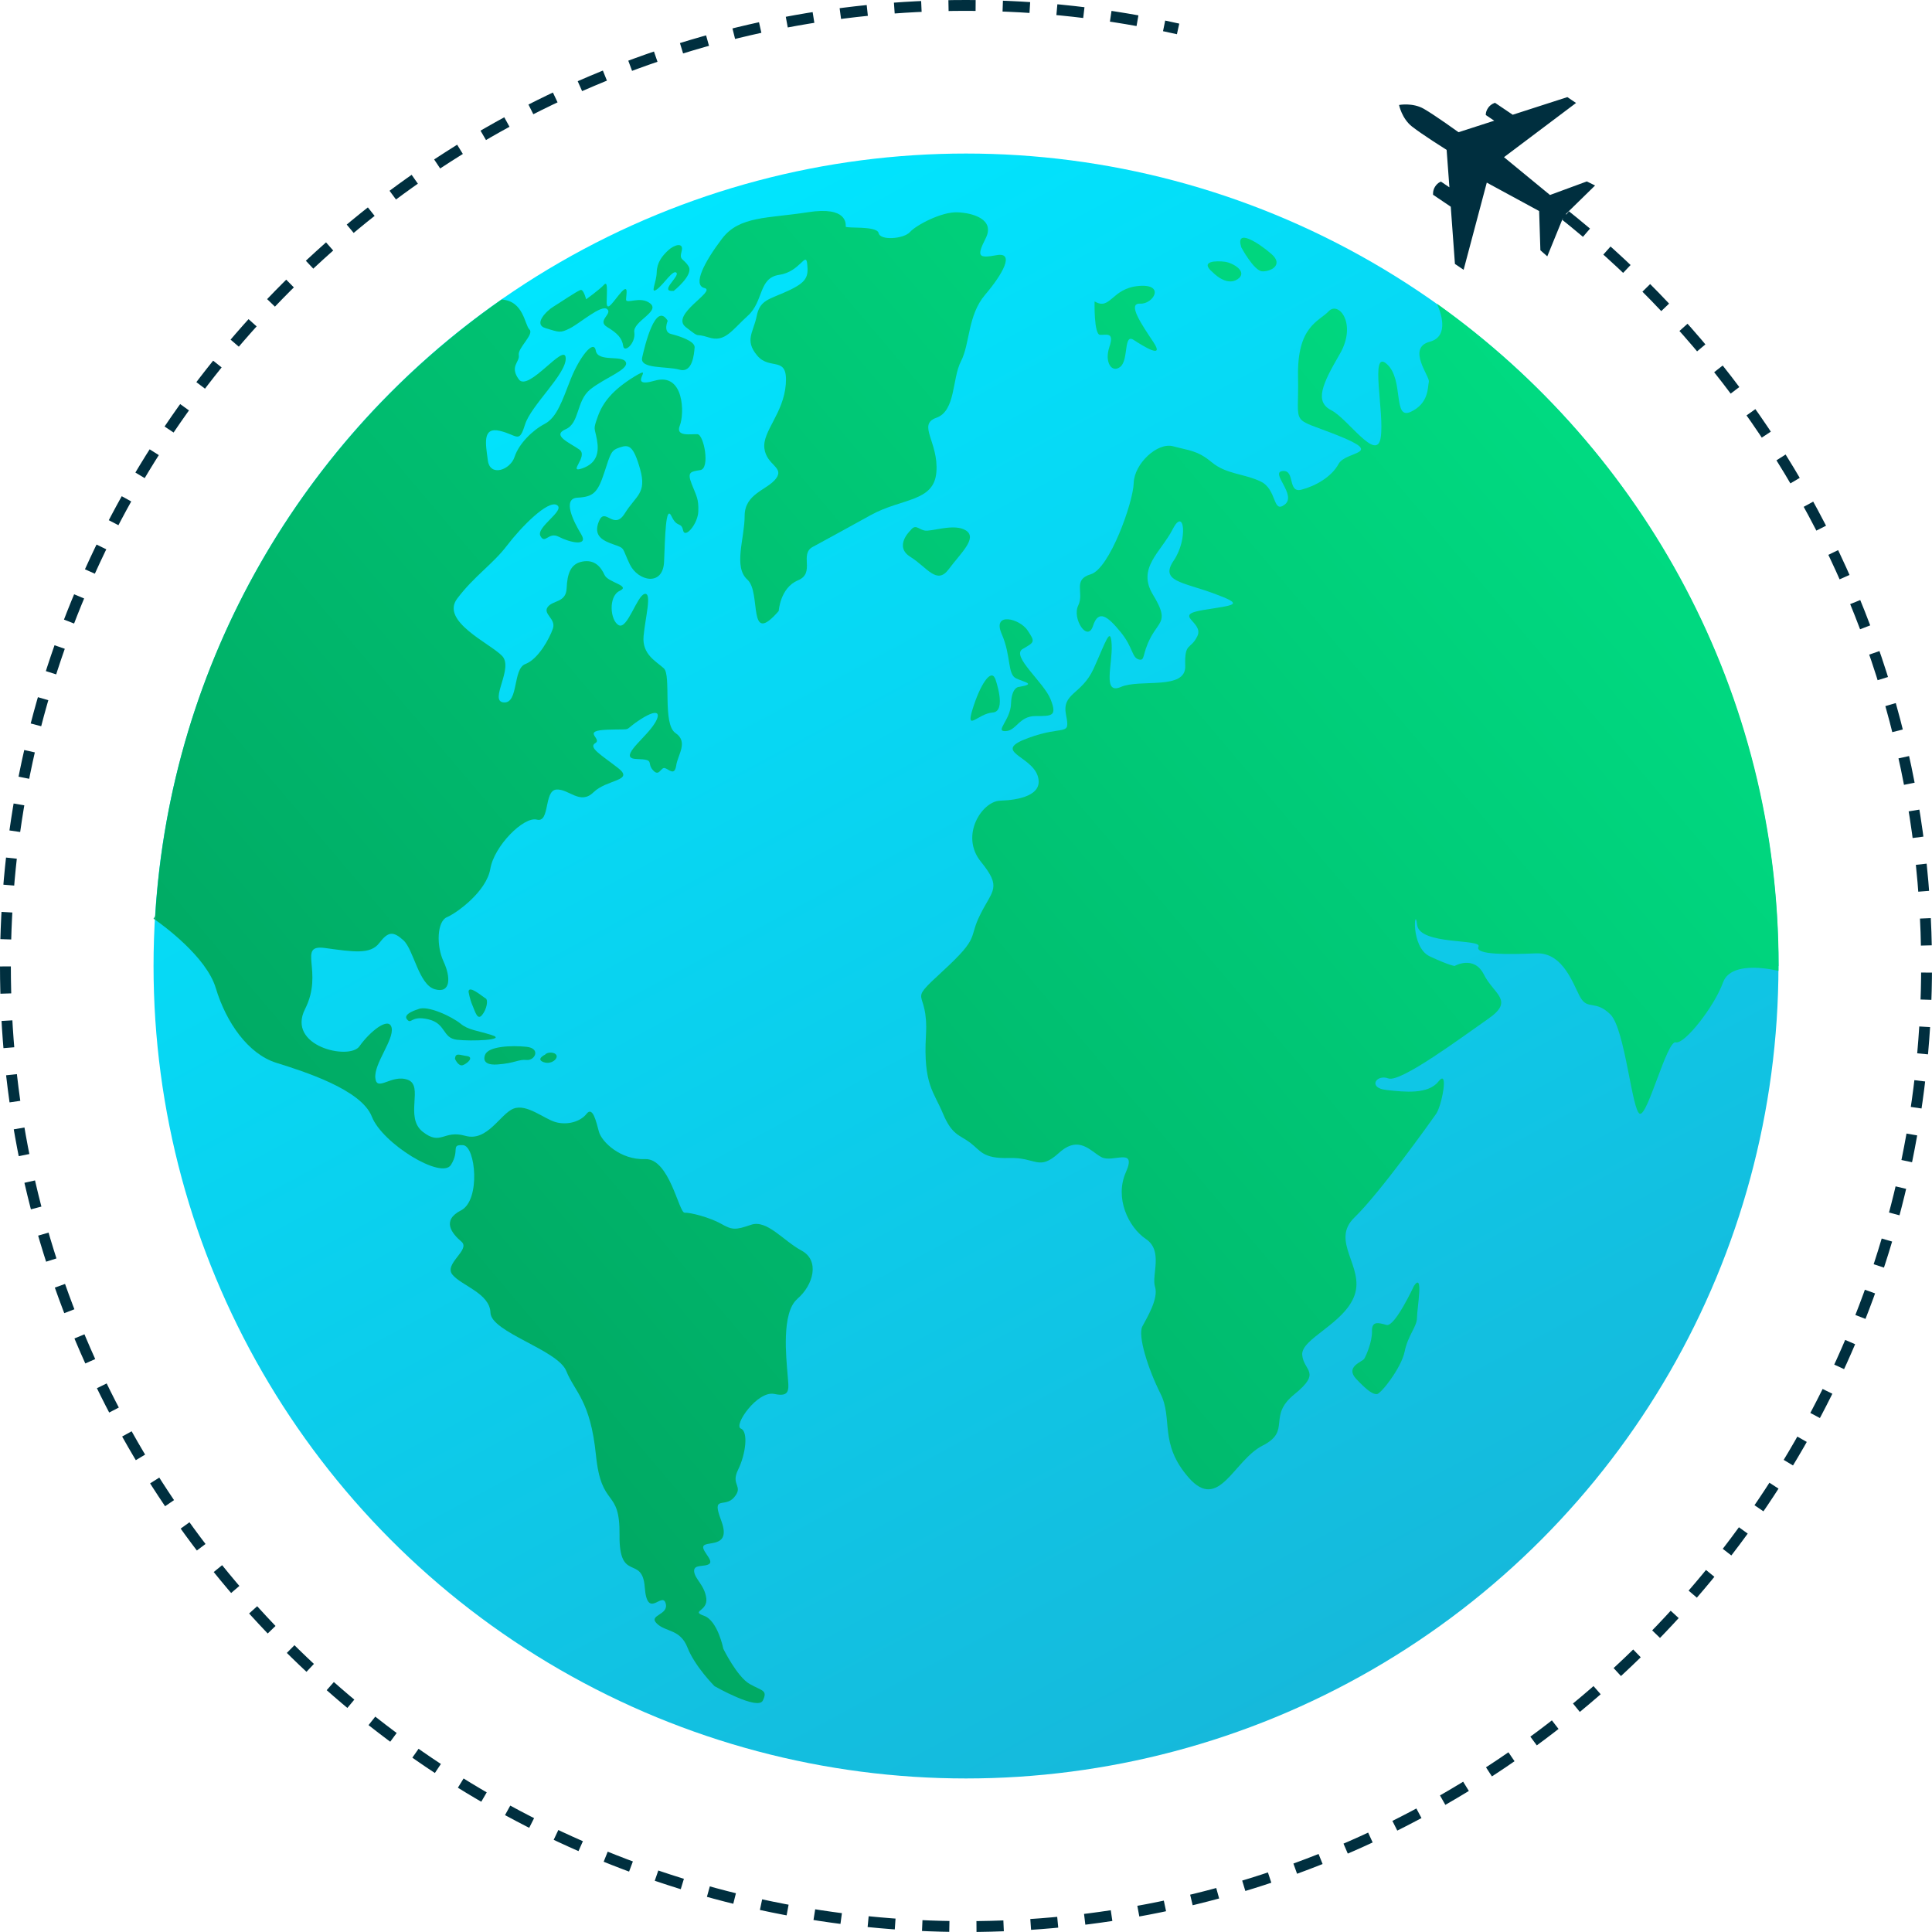 <svg viewBox="0 0 356.1 356.1" xmlns:xlink="http://www.w3.org/1999/xlink" xmlns="http://www.w3.org/2000/svg" data-name="Capa 2" id="Capa_2">
  <defs>
    <style>
      .cls-1 {
        fill: url(#Degradado_sin_nombre_16-16);
      }

      .cls-2 {
        fill: url(#Degradado_sin_nombre_81);
      }

      .cls-3 {
        fill: url(#Degradado_sin_nombre_16-5);
      }

      .cls-4 {
        fill: url(#Degradado_sin_nombre_16);
      }

      .cls-5 {
        fill: url(#Degradado_sin_nombre_16-9);
      }

      .cls-6 {
        fill: #002f3f;
      }

      .cls-7 {
        fill: url(#Degradado_sin_nombre_16-12);
      }

      .cls-8 {
        fill: url(#Degradado_sin_nombre_16-17);
      }

      .cls-9 {
        fill: url(#Degradado_sin_nombre_16-3);
      }

      .cls-10 {
        fill: url(#Degradado_sin_nombre_16-7);
      }

      .cls-11 {
        fill: url(#Degradado_sin_nombre_16-18);
      }

      .cls-12 {
        fill: url(#Degradado_sin_nombre_16-6);
      }

      .cls-13 {
        fill: url(#Degradado_sin_nombre_16-11);
      }

      .cls-14 {
        fill: url(#Degradado_sin_nombre_16-8);
      }

      .cls-15 {
        fill: url(#Degradado_sin_nombre_16-2);
      }

      .cls-16 {
        fill: url(#Degradado_sin_nombre_16-15);
      }

      .cls-17 {
        fill: url(#Degradado_sin_nombre_16-13);
      }

      .cls-18 {
        fill: url(#Degradado_sin_nombre_16-19);
      }

      .cls-19 {
        fill: url(#Degradado_sin_nombre_16-4);
      }

      .cls-20 {
        fill: none;
        stroke: #002f3f;
        stroke-dasharray: 5;
        stroke-miterlimit: 10;
        stroke-width: 2px;
      }

      .cls-21 {
        fill: url(#Degradado_sin_nombre_16-14);
      }

      .cls-22 {
        fill: url(#Degradado_sin_nombre_16-10);
      }
    </style>
    <linearGradient gradientUnits="userSpaceOnUse" y2="360.86" x2="276.75" y1="41.32" x1="104.22" data-name="Degradado sin nombre 81" id="Degradado_sin_nombre_81">
      <stop stop-color="#00e6ff" offset="0"></stop>
      <stop stop-color="#1ab0d4" offset="1"></stop>
    </linearGradient>
    <linearGradient gradientUnits="userSpaceOnUse" y2="262.46" x2="23.86" y1="12.17" x1="319.1" data-name="Degradado sin nombre 16" id="Degradado_sin_nombre_16">
      <stop stop-color="#00e688" offset="0"></stop>
      <stop stop-color="#00a05e" offset="1"></stop>
    </linearGradient>
    <linearGradient xlink:href="#Degradado_sin_nombre_16" y2="210.5" x2="-20.19" y1="-39.79" x1="275.06" data-name="Degradado sin nombre 16" id="Degradado_sin_nombre_16-2"></linearGradient>
    <linearGradient xlink:href="#Degradado_sin_nombre_16" y2="249.07" x2="12.51" y1="-1.22" x1="307.76" data-name="Degradado sin nombre 16" id="Degradado_sin_nombre_16-3"></linearGradient>
    <linearGradient xlink:href="#Degradado_sin_nombre_16" y2="253.52" x2="16.28" y1="3.23" x1="311.53" data-name="Degradado sin nombre 16" id="Degradado_sin_nombre_16-4"></linearGradient>
    <linearGradient xlink:href="#Degradado_sin_nombre_16" y2="257.48" x2="19.64" y1="7.19" x1="314.89" data-name="Degradado sin nombre 16" id="Degradado_sin_nombre_16-5"></linearGradient>
    <linearGradient xlink:href="#Degradado_sin_nombre_16" y2="261.33" x2="22.91" y1="11.04" x1="318.15" data-name="Degradado sin nombre 16" id="Degradado_sin_nombre_16-6"></linearGradient>
    <linearGradient xlink:href="#Degradado_sin_nombre_16" y2="248.74" x2="12.23" y1="-1.55" x1="307.48" data-name="Degradado sin nombre 16" id="Degradado_sin_nombre_16-7"></linearGradient>
    <linearGradient xlink:href="#Degradado_sin_nombre_16" y2="368.56" x2="113.8" y1="118.27" x1="409.05" data-name="Degradado sin nombre 16" id="Degradado_sin_nombre_16-8"></linearGradient>
    <linearGradient xlink:href="#Degradado_sin_nombre_16" y2="309.69" x2="63.9" y1="59.4" x1="359.15" data-name="Degradado sin nombre 16" id="Degradado_sin_nombre_16-9"></linearGradient>
    <linearGradient xlink:href="#Degradado_sin_nombre_16" y2="235.24" x2=".79" y1="-15.05" x1="296.03" data-name="Degradado sin nombre 16" id="Degradado_sin_nombre_16-10"></linearGradient>
    <linearGradient xlink:href="#Degradado_sin_nombre_16" y2="238.28" x2="3.36" y1="-12.01" x1="298.61" data-name="Degradado sin nombre 16" id="Degradado_sin_nombre_16-11"></linearGradient>
    <linearGradient xlink:href="#Degradado_sin_nombre_16" y2="239.47" x2="4.37" y1="-10.82" x1="299.61" data-name="Degradado sin nombre 16" id="Degradado_sin_nombre_16-12"></linearGradient>
    <linearGradient xlink:href="#Degradado_sin_nombre_16" y2="186.75" x2="-40.32" y1="-63.54" x1="254.92" data-name="Degradado sin nombre 16" id="Degradado_sin_nombre_16-13"></linearGradient>
    <linearGradient xlink:href="#Degradado_sin_nombre_16" y2="195.91" x2="-32.55" y1="-54.38" x1="262.69" data-name="Degradado sin nombre 16" id="Degradado_sin_nombre_16-14"></linearGradient>
    <linearGradient xlink:href="#Degradado_sin_nombre_16" y2="188" x2="-39.26" y1="-62.29" x1="255.99" data-name="Degradado sin nombre 16" id="Degradado_sin_nombre_16-15"></linearGradient>
    <linearGradient xlink:href="#Degradado_sin_nombre_16" y2="241.48" x2="6.08" y1="-8.81" x1="301.32" data-name="Degradado sin nombre 16" id="Degradado_sin_nombre_16-16"></linearGradient>
    <linearGradient xlink:href="#Degradado_sin_nombre_16" y2="262.9" x2="24.24" y1="12.61" x1="319.48" data-name="Degradado sin nombre 16" id="Degradado_sin_nombre_16-17"></linearGradient>
    <linearGradient xlink:href="#Degradado_sin_nombre_16" y2="262.64" x2="24.02" y1="12.35" x1="319.26" data-name="Degradado sin nombre 16" id="Degradado_sin_nombre_16-18"></linearGradient>
    <linearGradient xlink:href="#Degradado_sin_nombre_16" y2="212.02" x2="-18.9" y1="-38.27" x1="276.34" data-name="Degradado sin nombre 16" id="Degradado_sin_nombre_16-19"></linearGradient>
  </defs>
  <g id="Objects">
    <circle r="149.75" cy="178.05" cx="178.05" class="cls-2"></circle>
    <path d="M146.97,239.41c-2.99,2.53-2.03,10.98-1.82,13.77.21,2.79.7,4.41-2.43,3.75-3.13-.66-7.59,5.82-6.17,6.38,1.41.56.91,4.7-.51,7.59-1.42,2.88,1.06,2.93-.7,5.05-1.77,2.13-4.25-.55-2.43,4.25,1.82,4.81-1.93,3.95-3.04,4.56-1.12.61,1.71,2.73.91,3.45-.81.7-2.94,0-2.84,1.41.11,1.42,1.93,2.54,2.24,4.97s-2.94,2.32-.41,3.23c2.54.91,3.55,6.08,3.55,6.08,0,0,2.53,5.16,4.86,6.49,2.33,1.31,3.34,1.11,2.43,3.04-.91,1.92-8.91-2.64-8.91-2.64,0,0-3.6-3.6-4.97-7.08-1.36-3.5-4-2.84-5.66-4.46-1.68-1.62,2.27-1.52,1.62-3.74-.66-2.24-3.39,3.13-3.85-2.94-.45-6.08-4.75-.75-4.65-9.62.1-8.86-3.34-4.7-4.35-14.77-1.02-10.07-3.9-11.59-5.47-15.49-1.58-3.9-13.88-7.14-13.97-10.74-.11-3.58-5.38-4.99-7.01-7.01-1.64-2,3.41-4.59,1.66-6.08s-3.72-3.91-.07-5.77,2.69-11.92.35-12.02c-2.33-.11-.51.91-2.22,3.65-1.73,2.73-12.66-3.95-14.58-8.92-1.93-4.96-12.45-8.3-17.62-9.91-5.16-1.63-9.22-7.4-11.14-13.78-1.74-5.78-9.73-11.57-11.2-12.6.01-.22.02-.44.04-.66,2.86-47.06,27.43-88.23,63.84-113.64h0c4.09.26,4.23,4.65,5.14,5.53.91.87-2.2,3.41-1.97,4.7.23,1.3-1.75,2.05,0,4.48s8.47-6.88,8.65-3.95c.19,2.93-6.42,8.74-7.51,12.31-1.11,3.56-1.37,1.9-4.64,1.13-3.26-.75-2.61,2.39-2.2,5.47.41,3.07,4.14,1.75,4.93-.68.8-2.43,3.3-4.9,5.55-6.07,2.24-1.18,3.22-4.25,4.77-8.2,1.56-3.95,4.25-7.52,4.64-5.31.38,2.2,4.93.75,5.54,2.13.61,1.36-3.88,2.88-6.54,5.01-2.65,2.13-1.93,6.23-4.56,7.36-2.61,1.14.73,2.47,2.52,3.73,1.77,1.25-2.25,4.43.52,3.49,2.77-.95,3.16-3,2.73-5.31-.41-2.32-.75-1.71.16-4.25.91-2.55,2.66-4.86,6.76-7.38,4.11-2.5-1.79,2.36,3.72.77,5.5-1.59,5.5,6.15,4.64,8.27-.87,2.13,2.08,1.52,3.26,1.59,1.18.09,2.36,6.31.53,6.61s-2.47.34-1.59,2.59c.87,2.24,1.29,2.69,1.21,5.01-.07,2.32-2.47,5.13-2.81,3.5-.35-1.64-1.07-.35-2.13-2.59-1.07-2.24-1.18,3.68-1.37,8.36-.19,4.67-4.82,3.6-6.31.52-1.48-3.07-.79-2.92-2.88-3.64-2.09-.72-3.95-1.59-2.81-4.33,1.13-2.73,2.73,1.86,4.77-1.45,2.05-3.3,4.07-3.65,2.82-8.12-1.26-4.48-2.13-4.56-3.73-4.03-1.59.53-1.66.87-2.88,4.64-1.22,3.75-2.05,4.47-4.93,4.63-2.89.15-.73,4.43.68,6.76,1.4,2.32-2.16,1.48-4.11.46-1.93-1.03-2.54,1.47-3.41-.16-.87-1.63,4.67-4.7,3.04-5.7-1.63-.98-6.52,3.95-9.19,7.45-2.66,3.49-6.04,5.61-9.19,9.79-3.16,4.18,6.08,8.27,8.27,10.56,2.2,2.27-2.5,8.35.3,8.58s1.62-6.2,4-7.08c2.38-.89,4.46-4.74,5.07-6.54.61-1.8-1.88-2.66-.97-3.95s3.38-.78,3.5-3.44c.12-2.66.68-4.56,2.94-4.96,2.25-.41,3.39,1.03,4.05,2.48.66,1.43,4.91,1.94,2.78,2.93-2.13,1-1.75,5.53-.15,6.33,1.59.81,3.34-5.44,4.75-5.77,1.42-.33.11,4.43-.19,7.8s2.34,4.63,3.74,5.92c1.4,1.3-.3,10.25,2.13,11.91,2.43,1.64.45,3.97.15,5.97-.3,2-1.29.77-2.07.51-.79-.26-1.04,1.73-2.24.35-1.19-1.36.46-1.94-2.93-2.03-3.4-.07.68-3.18,2.62-5.66,1.96-2.48,1.75-4.03-1.92-1.68-3.67,2.36-.91,1.75-6.03,1.93-5.12.17-.97,1.65-2.34,2.47-1.36.81,1.07,2.17,4.18,4.59,3.11,2.41-2.03,2.05-4.52,4.48-2.48,2.43-4.57-.7-6.86-.5-2.3.21-1.14,6.18-3.57,5.54-2.43-.64-7.89,4.87-8.59,9.08-.72,4.2-6.21,8.15-8.01,8.91-1.8.77-1.97,5.22-.61,8.15,1.37,2.94,1.35,5.98-1.62,5.12-2.96-.86-3.88-7.29-5.77-9.02-1.9-1.71-2.81-1.64-4.46.51-1.64,2.15-4.81,1.62-10.02.91s-.15,4.35-3.65,11.24c-3.49,6.89,8.19,9.51,10.02,6.88,1.85-2.64,5.43-5.6,5.93-3.43.49,2.19-3.27,6.6-3,9.27.27,2.67,3.01-.78,6,.34,2.98,1.12-.67,6.89,2.73,9.57,3.39,2.67,3.79-.4,7.86.75,4.06,1.15,6.45-4.07,8.88-5.01,2.43-.95,5.61,1.87,7.74,2.48s4.58-.05,5.72-1.52c1.14-1.47,1.77,1.41,2.28,3.29.5,1.87,4,5.24,8.51,5.05,4.5-.17,6.22,9.93,7.29,9.88,1.06-.05,4.6.86,6.68,2.02,2.07,1.17,2.62,1.22,5.56.21,2.94-1.01,5.92,2.94,9.32,4.76,3.39,1.82,2.17,6.38-.81,8.91Z" class="cls-4"></path>
    <path d="M28.58,168.84c-.01.22-.02.44-.04.66-.16-.1-.24-.16-.24-.16l.28-.5Z" class="cls-15"></path>
    <path d="M77.06,186.02s-2.9.82-2.05,1.86.65-.78,3.95,0,2.54,3.44,5.24,3.76,9.28.06,6.49-.84-4.33-.91-5.81-2.13-6.06-3.46-7.82-2.66Z" class="cls-9"></path>
    <path d="M83.85,195.14s.63,1.5,1.48,1.18,2.09-1.48.72-1.67-2.07-.68-2.2.49Z" class="cls-19"></path>
    <path d="M89.43,194.38s-1.04,2.05,2.24,1.82,3.85-.98,5.39-.83,2.68-2.15-.04-2.43-6.95-.11-7.59,1.44Z" class="cls-3"></path>
    <path d="M100.48,194.38s-1.75.82-.34,1.37,2.71-.57,2.43-1.23-1.71-.65-2.09-.14Z" class="cls-12"></path>
    <path d="M86.36,182.76s.21,1.37.72,2.54.91,2.85,1.78,1.78,1.16-2.79.65-3.06-3.06-2.51-3.15-1.27Z" class="cls-10"></path>
    <path d="M260.6,237.05s-3.52,7.59-5.04,7.16-2.73-.76-2.68,1.16-1.06,4.46-1.42,5.06-3.62,1.47-1.47,3.75,3.09,2.81,3.8,2.78,4.48-4.78,5.11-7.85,2.28-4.56,2.28-6.28,1.27-8.51-.58-5.8Z" class="cls-14"></path>
    <path d="M327.8,178.05v.91s-8.65-2.27-10.22,2.13c-1.58,4.41-7.1,11.45-8.71,11.03-1.62-.4-5.12,13.43-6.59,13.17-1.47-.26-2.73-15.65-5.47-18.33-2.73-2.67-4.14-.8-5.47-3.04-1.31-2.22-3.09-8.4-8.2-8.2-5.12.21-11.38.3-10.63-1.22.77-1.52-10.9-.24-11.31-4.05-.41-3.79-1.32,4.14,2.36,5.84,3.68,1.71,4.56,1.75,4.56,1.75,0,0,3.57-2.05,5.39,1.59s5.69,4.75.83,8.13c-4.86,3.38-16.21,11.85-18.44,11.01-2.25-.83-3.84,1.75-.39,2.13,3.46.39,7.75.84,9.65-1.59s.61,4.43-.45,5.98c-1.07,1.54-10.49,14.71-15.04,19.09-4.56,4.36,1.86,9.06,0,14.35-1.86,5.27-9.91,8.01-9.65,11.01.27,3,3.65,3.12-1.43,7.24-5.09,4.11-.46,6.73-5.86,9.46-5.38,2.73-8.04,12.27-13.62,5.93-5.56-6.35-2.86-10.84-5.21-15.49-2.34-4.67-4.23-10.74-3.34-12.41.89-1.68,3.01-5.14,2.33-7.29-.68-2.15,1.57-6.63-1.68-8.81-3.23-2.17-5.8-7.57-3.69-12.31,2.1-4.73-2.43-1.66-4.51-2.78-2.07-1.12-4.14-4.14-7.86-.75-3.73,3.38-4.18.75-9.11.91-4.95.15-5.25-1.34-7.22-2.82-1.98-1.48-3.34-1.36-5.02-5.38-1.66-4.03-3.65-5.32-3.13-14.43.51-9.11-3.85-5.42,3.13-11.85,6.99-6.43,4.6-5.87,6.89-10.42,2.27-4.56,4-4.91.1-9.72-3.9-4.81.21-11.14,3.55-11.24,3.34-.11,8.2-.96,6.89-4.67-1.32-3.69-8.46-4.4-1.73-6.88,6.73-2.48,7.8-.16,6.99-4.25-.81-4.11,2.83-3.65,5.07-8.51,2.22-4.86,3.13-8.1,3.34-4.46.19,3.64-1.77,9.32,1.71,7.8,3.5-1.52,12,.66,11.85-3.85-.15-4.51.96-2.88,2.24-5.52,1.26-2.64-4.76-3.85,1.11-4.81,5.88-.96,7.7-.91,1.93-3.04s-10.02-2.22-7.4-6.08c2.64-3.85,1.98-10.02-.19-5.77-2.19,4.25-6.63,7.14-3.65,12.05,2.98,4.91,1.26,4.75-.41,7.9-1.66,3.13-.96,4.4-2.22,4.05-1.26-.35-1.01-2.22-3.34-5.07-2.33-2.83-4.05-4.25-5.07-1.11-1.01,3.13-3.9-1.37-2.73-3.75,1.17-2.37-1.11-4.75,2.33-5.77,3.44-1.01,7.8-13.21,7.9-16.8.1-3.6,4.4-7.59,7.29-6.78,2.88.8,4.4.7,7.08,2.93,2.69,2.24,5.93,2.08,9.02,3.55,3.09,1.47,2.17,6.03,4.46,4.25,2.27-1.77-2.79-5.92-.41-6.17,2.38-.26.86,4.09,3.45,3.44,2.58-.66,5.56-2.33,6.88-4.76,1.32-2.43,8.71-1.71-.19-5.26-8.92-3.55-7.1-1.31-7.29-10.73-.21-9.42,3.84-10.23,5.66-12.15,1.82-1.93,5.27,2.32,2.03,7.9-3.24,5.56-4.68,8.76-1.57,10.35s8.35,9.65,9.11,5.09c.75-4.56-2.09-16.49,1.14-13.6,3.22,2.88,1.02,10.36,4.4,8.81,3.38-1.56,3.11-4.59,3.34-5.54.23-.96-4.14-6.23.16-7.38,3.82-1.01,1.87-5.81,1.4-6.85l-.05-.11s-.02-.05-.04-.06c38.13,27.14,63,71.7,63,122.07Z" class="cls-5"></path>
    <path d="M201.75,55.54s-.15,6.13,1.01,6.18,2.68-.61,1.72,2.23.46,4.91,2.02,3.65.56-6.18,2.43-4.96,5.82,3.65,3.65.4-4.86-7.2-2.43-7.07,4.71-3.71-.3-3.26-5.16,4.61-8.1,2.84Z" class="cls-22"></path>
    <path d="M223.51,50.17s2.48,2.68,4.56,1.32-.81-3.04-2.28-3.24-4.81-.2-2.28,1.92Z" class="cls-13"></path>
    <path d="M228.8,45.61s2.31,4.3,3.83,4.4,4.05-1.16,1.72-3.19-6.75-4.91-5.55-1.22Z" class="cls-7"></path>
    <path d="M108.04,55.19s-.46-1.83-.99-1.75-4.02,2.47-5.09,3.11-3.83,3.23-1.37,3.95,2.62.95,4.48,0,5.77-4.41,6.83-3.53-1.94,2.13,0,3.3,2.77,2.09,2.96,3.49,2.35-.49,2.05-2.51,4.78-3.8,2.96-5.3-4.52.22-4.48-.77.49-2.81-.84-1.37-2.77,4.02-2.73,1.82.23-3.95-.53-3.11-3.27,2.66-3.27,2.66Z" class="cls-17"></path>
    <path d="M123.07,59.13s-.91,2.05.61,2.43,4.45,1.32,4.35,2.48-.35,4.78-2.78,4.1-7.37-.08-6.89-2.23,2.46-10.48,4.71-6.78Z" class="cls-21"></path>
    <path d="M124.19,53.61s3.7-2.94,2.73-4.51-1.76-1.04-1.29-2.78-1.33-1.24-2.45-.2-2.09,2.23-2.14,4.1-1.27,4.02,0,3.14,2.99-3.75,3.64-3.09-3.32,3.59-.51,3.34Z" class="cls-16"></path>
    <path d="M167.8,97.78s-3.11,2.92,0,4.86,4.86,5.24,7.06,2.28,5.35-5.73,3.19-7.14-6.45.3-7.67,0-1.64-1.24-2.58,0Z" class="cls-1"></path>
    <path d="M187.77,126.61s-1.32.05-1.42,3.09c-.1,3.04-3.04,5.14-1.01,5.06s2.48-2.78,5.52-2.78,4.02.05,2.78-3.09c-1.24-3.14-7.34-7.97-5.16-9.26s2.39-1.24.92-3.44-6.57-3.47-4.77.66c1.8,4.13,1.01,7.44,2.68,8.2s3.7,1.01.46,1.57Z" class="cls-8"></path>
    <path d="M183.42,125.05s2.23,6.1-.46,6.28-5.01,3.67-3.7-.61,3.32-7.57,4.15-5.67Z" class="cls-11"></path>
    <path d="M143.53,112.64s.25-4.3,3.54-5.67.19-4.81,2.75-6.18,4.99-2.73,10.71-5.87c5.72-3.14,11.62-2.38,12.06-7.9s-3.58-8.76,0-10.02,2.87-7.19,4.54-10.43,1.21-8.45,4.45-12.25c3.24-3.8,5.52-7.9,2.13-7.29s-3.75.3-2.02-3.14-2.33-4.66-5.26-4.76-7.59,2.38-8.71,3.64-5.47,1.62-5.77.2-6.07-.81-6.07-1.21.4-3.8-6.99-2.64-12.61.66-15.8,4.86-5.52,8.56-3.24,9.11-6.43,4.9-3.44,7.21,1.27.94,4.25,1.9,4.25-1.36,7.19-4.02c2.94-2.66,1.92-6.96,5.77-7.52s4.91-4.4,5.16-2.03-.05,3.37-3.54,4.98-5.16,1.62-5.77,4.65-2.28,4.45.1,7.28,5.67-.15,5.27,5.26c-.41,5.42-4.35,8.71-3.95,11.85s3.75,3.44,2.13,5.57c-1.62,2.13-5.77,2.73-5.77,6.88s-2.13,9.37.51,11.74-.1,12.56,5.77,5.77Z" class="cls-18"></path>
    <path d="M263.66,23.04c54.52,30.18,91.44,88.28,91.44,155.01,0,97.78-79.27,177.05-177.05,177.05S1,275.83,1,178.05,80.27,1,178.05,1c13.43,0,26.51,1.5,39.09,4.33" class="cls-20"></path>
    <path d="M291.16,41.77l-2.55-2.31,5.39-5.27-1.52-.75-6.79,2.5-8.48-6.97,13.28-9.99-1.6-1.08-10.07,3.25-3.26-2.2s-.77.2-1.27.93-.43,1.32-.43,1.32l1.55,1.05-6.58,2.12s-4.32-3.12-6.39-4.31-4.57-.71-4.57-.71c0,0,.5,2.49,2.38,3.97s6.39,4.31,6.39,4.31l.51,6.9-1.55-1.05s-.58.15-1.07.89-.39,1.53-.39,1.53l3.26,2.2.77,10.55,1.6,1.08,4.27-16.07,9.65,5.24.23,7.23,1.27,1.12,2.85-6.98,3.09,1.49Z" class="cls-6"></path>
  </g>
</svg>